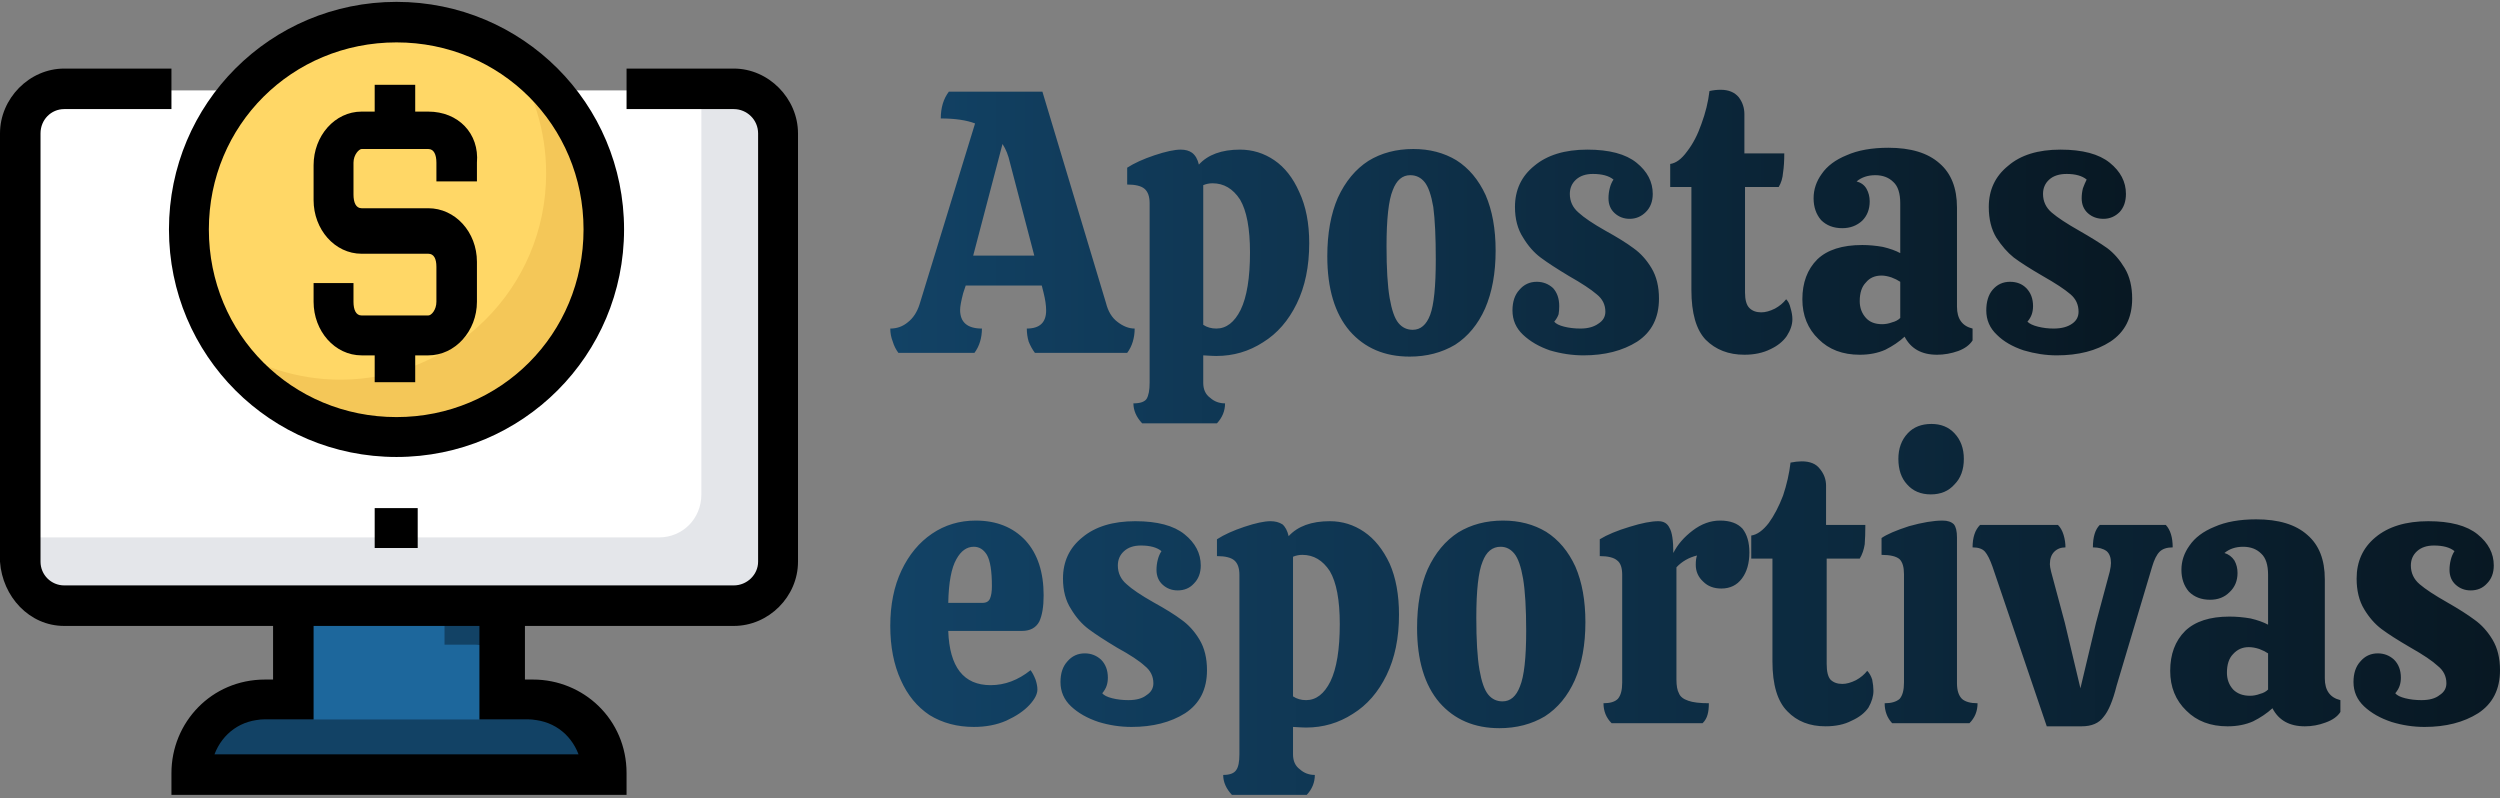 <svg version="1.2" xmlns="http://www.w3.org/2000/svg" viewBox="0 0 401 128" width="401" height="128">
	<rect x="0" y="0" width="401" height="128" fill="#808080" stroke="none"/>
	<title>svgexport-15</title>
	<defs>
		<linearGradient id="g1" x2="1" gradientUnits="userSpaceOnUse" gradientTransform="matrix(199.161,0,0,53.478,142.823,41.231)">
			<stop offset="0" stop-color="#124265"/>
			<stop offset="1" stop-color="#081823"/>
		</linearGradient>
		<linearGradient id="g2" x2="1" gradientUnits="userSpaceOnUse" gradientTransform="matrix(258.166,0,0,59.48,142.823,97.71)">
			<stop offset="0" stop-color="#124265"/>
			<stop offset="1" stop-color="#081823"/>
		</linearGradient>
	</defs>
	<style>
		.s0 { fill: url(#g1) } 
		.s1 { fill: url(#g2) } 
		.s2 { fill: #ffffff } 
		.s3 { fill: #1d679c } 
		.s4 { fill: #e4e6ea } 
		.s5 { fill: #124265 } 
		.s6 { fill: #ffd766 } 
		.s7 { fill: #f4c758 } 
		.s8 { fill: #000000 } 
	</style>
	<path class="s0" d="m177.4 48.6q0.5 2 1.8 3 1.4 1.1 2.8 1.1 0 1.1-0.3 2.1-0.3 1-0.9 1.8h-14.8q-0.6-0.8-1-1.8-0.3-1-0.3-2.1 3.1 0 3.1-2.9 0-1.2-0.4-2.8l-0.3-1.2h-12.2l-0.4 1.2q-0.5 1.9-0.5 2.7 0 3 3.5 3 0 1.1-0.3 2.1-0.3 1-0.9 1.8h-12.2q-0.6-0.8-0.9-1.8-0.4-1-0.4-2.1 1.6 0 2.8-1 1.3-1 1.9-2.9l8.9-29q-2.1-0.8-5.5-0.8 0-2.6 1.3-4.3h15zm-21.3-7.6h9.8l-3.9-14.9q-0.4-1.8-1.2-3zm39 16.1q-0.5 0-2.1-0.1v4.4q0 1.6 1.1 2.4 1 0.9 2.4 0.9 0 1.8-1.3 3.2h-12q-1.4-1.5-1.4-3.2 1.6 0 2.1-0.7 0.5-0.8 0.5-2.6v-28.8q0-1.6-0.8-2.3-0.8-0.7-2.8-0.7v-2.7q1.7-1.1 4.4-2 2.7-0.9 4.2-0.9 1.1 0 1.8 0.5 0.8 0.6 1.1 1.9 2.2-2.4 6.6-2.4 3 0 5.5 1.7 2.5 1.7 4 5.1 1.6 3.4 1.6 8.2 0 5.6-2 9.7-2 4.1-5.4 6.2-3.4 2.2-7.5 2.2zm5.4-16.6q0-5.8-1.6-8.5-1.7-2.6-4.4-2.6-0.8 0-1.5 0.3v22.4q0.9 0.6 2.1 0.6 2.4 0 3.9-3 1.5-3.1 1.5-9.2zm25.6 16.7q-6 0-9.6-4.1-3.6-4.2-3.6-12 0-5.5 1.7-9.4 1.8-3.9 4.9-5.9 3.1-1.9 7.2-1.9 3.9 0 6.9 1.8 3 1.9 4.7 5.6 1.6 3.7 1.6 8.9 0 5.4-1.7 9.3-1.7 3.8-4.8 5.8-3.2 1.9-7.3 1.9zm0.5-4.3q1.9 0 2.8-2.4 0.9-2.4 0.9-8.9 0-5.4-0.4-8.4-0.5-2.9-1.4-4-0.9-1.1-2.3-1.1-1.9 0-2.8 2.4-1 2.4-1 9 0 5.4 0.5 8.3 0.5 2.9 1.4 4 0.9 1.1 2.3 1.1zm27.4 4.1q-2.7 0-5.4-0.8-2.6-0.9-4.3-2.5-1.7-1.6-1.7-3.9 0-2.1 1.1-3.3 1.1-1.3 2.8-1.3 1.5 0 2.6 1 1 1.1 1 2.9 0 0.7-0.1 1.3-0.2 0.6-0.7 1.2 0.4 0.5 1.6 0.8 1.2 0.3 2.6 0.3 1.8 0 2.9-0.8 1.1-0.7 1.1-1.9 0-1.7-1.4-2.8-1.4-1.2-4.4-2.9-3-1.8-4.6-3-1.6-1.2-2.8-3.2-1.3-2-1.3-4.9 0-4.1 3.1-6.6 3.1-2.6 8.5-2.6 5.3 0 7.9 2.1 2.6 2.1 2.6 5 0 1.8-1.1 2.9-1.1 1.1-2.6 1.1-1.4 0-2.4-0.9-1-0.9-1-2.4 0-0.8 0.2-1.6 0.2-0.8 0.6-1.4-1.1-0.9-3.3-0.9-1.7 0-2.7 0.9-1 0.9-1 2.3 0 1.8 1.4 3 1.3 1.2 4.3 2.9 2.9 1.6 4.5 2.8 1.7 1.2 2.9 3.2 1.2 2 1.2 4.9 0 4.6-3.5 6.9-3.5 2.2-8.6 2.2zm31.3-27h-5.4v16.9q0 1.8 0.7 2.5 0.7 0.7 1.9 0.7 1 0 2.2-0.6 1.1-0.6 1.8-1.5 0.5 0.5 0.7 1.4 0.3 1 0.3 1.8 0 1.3-0.9 2.7-0.9 1.3-2.6 2.1-1.8 0.9-4.2 0.9-3.8 0-6.2-2.4-2.3-2.4-2.3-8v-16.5h-3.4v-3.7q1.4-0.2 2.7-2 1.4-1.8 2.3-4.4 1-2.7 1.3-5.3 0.9-0.2 1.8-0.2 1.9 0 2.9 1.2 0.9 1.2 0.9 2.7v6.3h6.4q0 1.8-0.2 3.1-0.1 1.3-0.7 2.3zm3.8 18q0-4 2.4-6.4 2.4-2.3 7.2-2.3 1.6 0 3.3 0.3 1.7 0.4 2.8 1v-8q0-2.4-1.1-3.4-1.1-1.1-2.9-1.1-1.8 0-3 1 1.1 0.3 1.6 1.2 0.5 0.9 0.5 2 0 1.9-1.2 3.1-1.3 1.2-3.2 1.2-2.1 0-3.4-1.3-1.2-1.4-1.2-3.5 0-2.1 1.3-3.9 1.3-1.9 4-3 2.7-1.2 6.7-1.2 5.4 0 8.2 2.5 2.8 2.4 2.8 7.1v15.9q0 2.9 2.5 3.5v1.9q-0.7 1.1-2.3 1.7-1.7 0.6-3.4 0.6-3.7 0-5.2-2.9-1.3 1.2-3.1 2.1-1.8 0.8-4.1 0.8-4.1 0-6.6-2.5-2.6-2.5-2.6-6.4zm15.7 3v-5.8q-0.6-0.4-1.4-0.7-0.9-0.3-1.6-0.3-1.6 0-2.5 1.1-1 1-1 3 0 1.6 1 2.7 0.9 1 2.6 1 0.8 0 1.6-0.3 0.8-0.2 1.3-0.7zm25.1 6q-2.6 0-5.3-0.8-2.7-0.9-4.3-2.5-1.7-1.6-1.7-3.9 0-2.1 1-3.3 1.1-1.3 2.8-1.3 1.6 0 2.6 1 1.1 1.1 1.1 2.9 0 0.7-0.2 1.3-0.2 0.6-0.7 1.2 0.5 0.5 1.7 0.8 1.2 0.3 2.5 0.3 1.9 0 3-0.8 1-0.7 1-1.9 0-1.7-1.3-2.8-1.4-1.2-4.4-2.9-3.1-1.8-4.7-3-1.5-1.2-2.8-3.2-1.2-2-1.2-4.9 0-4.1 3.1-6.6 3-2.6 8.4-2.6 5.3 0 7.9 2.1 2.6 2.1 2.6 5 0 1.8-1 2.9-1.1 1.1-2.6 1.1-1.5 0-2.5-0.9-1-0.9-1-2.4 0-0.8 0.2-1.6 0.3-0.8 0.6-1.4-1.1-0.9-3.2-0.9-1.8 0-2.8 0.9-1 0.9-1 2.3 0 1.8 1.4 3 1.4 1.2 4.4 2.9 2.8 1.6 4.5 2.8 1.6 1.2 2.8 3.2 1.2 2 1.2 4.9 0 4.6-3.5 6.9-3.4 2.2-8.6 2.2z"/>
	<path class="s1" d="m158.9 109.9q3.4 0 6.4-2.4 0.4 0.5 0.8 1.5 0.3 0.9 0.3 1.6 0 1.1-1.3 2.5-1.3 1.4-3.7 2.5-2.3 1-5.2 1-4 0-7.1-1.9-3-2-4.6-5.6-1.7-3.7-1.7-8.7 0-5.1 1.8-8.9 1.8-3.8 4.9-5.9 3.1-2.1 7-2.1 5 0 8 3.2 2.9 3.2 2.9 8.8 0 2.7-0.7 4.2-0.8 1.5-2.8 1.5h-11.8q0.3 8.7 6.8 8.7zm-2.7-22.2q-1.7 0-2.8 2-1.2 2.1-1.3 7h5.5q0.9 0 1.2-0.7 0.3-0.7 0.3-2 0-3.6-0.8-5-0.8-1.3-2.1-1.3zm25.3 28.9q-2.7 0-5.3-0.8-2.7-0.9-4.4-2.5-1.7-1.6-1.7-3.9 0-2.1 1.1-3.3 1.1-1.3 2.8-1.3 1.5 0 2.6 1 1.1 1.1 1.1 2.9 0 0.7-0.2 1.3-0.2 0.6-0.7 1.2 0.4 0.5 1.6 0.8 1.2 0.3 2.6 0.3 1.9 0 2.9-0.8 1.1-0.7 1.1-1.9 0-1.7-1.4-2.8-1.3-1.2-4.4-2.9-3-1.8-4.6-3-1.6-1.2-2.8-3.2-1.3-2-1.3-4.9 0-4.1 3.1-6.6 3.1-2.6 8.5-2.6 5.3 0 7.9 2.1 2.6 2.1 2.6 5 0 1.8-1.1 2.9-1 1.1-2.6 1.1-1.4 0-2.4-0.9-1-0.9-1-2.4 0-0.8 0.2-1.6 0.2-0.8 0.6-1.4-1.1-0.9-3.3-0.9-1.7 0-2.7 0.9-1 0.9-1 2.3 0 1.8 1.4 3 1.3 1.2 4.3 2.9 2.9 1.6 4.5 2.8 1.7 1.2 2.9 3.2 1.2 2 1.2 4.9 0 4.6-3.5 6.9-3.5 2.2-8.6 2.2zm28 0.1q-0.5 0-2.1-0.1v4.4q0 1.6 1.1 2.4 1 0.9 2.4 0.9 0 1.8-1.3 3.2h-12q-1.4-1.5-1.4-3.2 1.6 0 2.1-0.8 0.5-0.7 0.5-2.5v-28.8q0-1.6-0.8-2.3-0.8-0.7-2.8-0.7v-2.7q1.7-1.1 4.4-2 2.7-0.9 4.2-0.9 1.1 0 1.9 0.5 0.7 0.6 1 1.9 2.2-2.4 6.6-2.4 3 0 5.5 1.7 2.5 1.7 4.1 5.1 1.5 3.4 1.5 8.2 0 5.6-2 9.7-2 4.1-5.4 6.2-3.4 2.2-7.5 2.2zm5.4-16.6q0-5.8-1.6-8.5-1.7-2.6-4.4-2.6-0.8 0-1.5 0.3v22.4q0.9 0.6 2.1 0.6 2.4 0 3.9-3 1.5-3.1 1.5-9.2zm25.6 16.7q-6 0-9.6-4.1-3.6-4.2-3.6-12 0-5.5 1.7-9.4 1.8-3.9 4.9-5.9 3.1-1.9 7.2-1.9 3.9 0 6.9 1.8 3 1.9 4.7 5.6 1.6 3.7 1.6 8.9 0 5.4-1.7 9.3-1.7 3.8-4.8 5.8-3.2 1.9-7.3 1.9zm0.5-4.3q1.9 0 2.8-2.4 1-2.4 1-8.9 0-5.4-0.5-8.4-0.5-2.9-1.4-4-0.9-1.1-2.2-1.1-2 0-2.9 2.4-1 2.4-1 9 0 5.4 0.5 8.3 0.5 2.9 1.4 4 0.9 1.1 2.3 1.1zm34.9-29q2.4 0 3.6 1.3 1.1 1.4 1.1 3.8 0 2.6-1.2 4.2-1.2 1.6-3.3 1.6-1.8 0-2.9-1.1-1.2-1.1-1.2-2.7 0-1 0.2-1.5-2 0.5-3.3 1.9v18q0 1.5 0.4 2.2 0.3 0.8 1.5 1.2 1.1 0.4 3.3 0.4 0 1.1-0.2 1.8-0.2 0.8-0.8 1.4h-14.6q-1.3-1.3-1.3-3.2 1.6 0 2.3-0.7 0.7-0.8 0.7-2.6v-17.3q0-1.7-0.8-2.3-0.8-0.7-2.8-0.7v-2.7q1.8-1.1 4.8-2 2.9-0.9 4.6-0.9 1.3 0 1.8 1.1 0.6 1 0.6 4 1-2 3.1-3.6 2.1-1.6 4.4-1.6zm22.4 6.1h-5.3v16.9q0 1.8 0.6 2.5 0.7 0.7 1.9 0.7 1 0 2.2-0.6 1.1-0.6 1.8-1.5 0.5 0.5 0.8 1.4 0.2 1 0.2 1.8 0 1.3-0.8 2.7-0.9 1.3-2.7 2.1-1.7 0.9-4.2 0.9-3.8 0-6.1-2.4-2.4-2.4-2.4-8v-16.5h-3.4v-3.7q1.4-0.2 2.8-2 1.3-1.8 2.3-4.4 0.9-2.7 1.2-5.3 1-0.2 1.8-0.2 2 0 2.9 1.2 1 1.2 1 2.7v6.3h6.3q0 1.8-0.1 3.1-0.2 1.3-0.8 2.3zm16.7-16q0 2.6-1.5 4.1-1.4 1.6-3.8 1.6-2.4 0-3.8-1.6-1.4-1.5-1.4-4.1 0-2.5 1.5-4.1 1.4-1.5 3.8-1.5 2.3 0 3.7 1.5 1.5 1.6 1.5 4.1zm-1.1 12.6v23.4q0 1.7 0.8 2.5 0.8 0.7 2.5 0.7 0 1.9-1.3 3.2h-12.4q-1.2-1.3-1.2-3.2 1.6 0 2.4-0.7 0.7-0.8 0.7-2.6v-17.4q0-1.7-0.7-2.4-0.8-0.7-2.9-0.7v-2.7q1.3-0.9 4.4-1.9 3.2-0.9 5.4-0.9 1.2 0 1.8 0.6 0.5 0.6 0.5 2.1zm15.1 5.5l2.2 8.2 2.5 10.5 2.5-10.5 2.2-8.2q0.2-0.9 0.2-1.4 0-1.3-0.7-1.9-0.8-0.6-2.2-0.6 0-2.5 1.1-3.6h10.6q1.1 1.2 1.1 3.6-1.4 0-2.1 0.7-0.7 0.7-1.2 2.4l-5.7 19.1q-0.9 3.6-2.1 5-1.1 1.5-3.5 1.5h-5.6l-8.7-25.6q-0.6-1.7-1.2-2.4-0.6-0.7-2-0.7 0-2.4 1.2-3.6h12.5q0.6 0.6 0.9 1.6 0.3 1 0.3 2-1.1 0-1.8 0.7-0.7 0.7-0.7 2 0 0.4 0.2 1.2zm19.1 15.9q0-4 2.4-6.4 2.4-2.3 7.1-2.3 1.7 0 3.4 0.3 1.7 0.4 2.8 1v-8q0-2.4-1.1-3.4-1.1-1.1-2.9-1.1-1.8 0-3 1 1 0.3 1.6 1.2 0.5 0.9 0.5 2 0 1.9-1.3 3.1-1.2 1.2-3.1 1.2-2.1 0-3.4-1.3-1.2-1.4-1.2-3.5 0-2.1 1.3-3.9 1.3-1.9 4-3 2.7-1.2 6.7-1.2 5.4 0 8.2 2.5 2.8 2.4 2.8 7.1v15.9q0 2.9 2.5 3.5v1.9q-0.7 1.1-2.4 1.7-1.6 0.6-3.3 0.6-3.7 0-5.2-2.9-1.3 1.2-3.1 2.1-1.8 0.8-4.1 0.8-4.1 0-6.6-2.5-2.6-2.5-2.6-6.4zm15.7 3v-5.8q-0.6-0.4-1.4-0.7-0.9-0.3-1.7-0.3-1.5 0-2.5 1.1-1 1-1 3 0 1.6 1 2.7 1 1 2.7 1 0.8 0 1.6-0.3 0.8-0.2 1.3-0.7zm25.1 6q-2.7 0-5.3-0.8-2.7-0.9-4.4-2.5-1.7-1.6-1.7-3.9 0-2.1 1.1-3.3 1.1-1.3 2.8-1.3 1.5 0 2.6 1 1.1 1.1 1.1 2.9 0 0.7-0.2 1.3-0.2 0.6-0.7 1.2 0.4 0.5 1.6 0.8 1.2 0.3 2.6 0.3 1.9 0 2.9-0.8 1.1-0.7 1.1-1.9 0-1.7-1.4-2.8-1.3-1.2-4.3-2.9-3.1-1.8-4.7-3-1.6-1.2-2.8-3.2-1.2-2-1.2-4.9 0-4.1 3-6.6 3.1-2.6 8.5-2.6 5.3 0 7.9 2.1 2.6 2.1 2.6 5 0 1.8-1.1 2.9-1 1.1-2.6 1.1-1.4 0-2.4-0.9-1-0.9-1-2.4 0-0.8 0.2-1.6 0.2-0.8 0.6-1.4-1.1-0.9-3.3-0.9-1.7 0-2.7 0.9-1 0.9-1 2.3 0 1.8 1.4 3 1.4 1.2 4.4 2.9 2.8 1.6 4.4 2.8 1.7 1.2 2.9 3.2 1.2 2 1.2 4.9 0 4.6-3.5 6.9-3.5 2.2-8.6 2.2z"/>
	<g>
		<path class="s2" d="m116.8 14.5h-17.1-72.2-17.2c-3.8 0-6.9 3-6.9 6.9v68.7c0 3.8 3.1 6.9 6.9 6.9h106.5c3.9 0 6.9-3.1 6.9-6.9v-68.7c0-3.9-3-6.9-6.9-6.9z"/>
		<path class="s3" d="m47.3 97v15h-4.8c-6.4 0-12 5.6-12 12h66.6c0-6.4-5.6-12-12-12h-4.8v-15"/>
		<path class="s4" d="m116.8 14.5h-4.3v64.8c0 3.9-3 6.9-6.8 6.9h-102.3v3.9c0 3.8 3.1 6.9 6.9 6.9h106.5c3.9 0 6.9-3.1 6.9-6.9v-68.7c0-3.9-3-6.9-6.9-6.9z"/>
		<path class="s5" d="m71.3 103.4h4.7c1.3 0 2.6 0.4 3.9 0.9v-7.3h-8.6z"/>
		<path class="s5" d="m87.6 112.4c0.5 0.9 0.5 2.2 0.5 3h-54.2c-2.1 2.2-3.4 5.2-3.4 8.6h66.6c-0.4-5.6-4.3-10.3-9.5-11.6z"/>
		<path class="s6" d="m30.5 36.8c0 8.8 3.5 17.2 9.7 23.4 6.2 6.2 14.6 9.7 23.4 9.7 8.8 0 17.2-3.5 23.4-9.7 6.2-6.2 9.7-14.6 9.7-23.4 0-8.8-3.5-17.2-9.7-23.4-6.2-6.2-14.6-9.7-23.4-9.7-8.8 0-17.2 3.5-23.4 9.7-6.2 6.2-9.7 14.6-9.7 23.4z"/>
		<path class="s7" d="m82 9.3c3.5 5.2 5.6 11.6 5.6 18.5 0 18.5-15 33.1-33 33.1-6.9 0-13.4-2.2-18.5-5.6 6 9 15.9 14.6 27.5 14.6 18.4 0 33.1-15 33.1-33.1 0-11.1-5.6-21.5-14.7-27.5z"/>
		<path class="s8" d="m68.7 17.9h-2.1v-4.3h-6.5v4.3h-2.1c-4.3 0-7.7 3.9-7.7 8.6v5.6c0 4.7 3.4 8.6 7.7 8.6h10.7c0.9 0 1.3 0.8 1.3 2.1v5.6c0 1.3-0.8 2.2-1.3 2.2h-10.7c-0.9 0-1.3-0.9-1.3-2.2v-3h-6.4v3c0 4.7 3.4 8.6 7.7 8.6h2.1v4.3h6.5v-4.3h2.1c4.3 0 7.8-3.9 7.8-8.6v-6.4c0-4.8-3.5-8.6-7.8-8.6h-10.7c-0.9 0-1.3-0.9-1.3-2.2v-5.1c0-1.3 0.9-2.2 1.3-2.2h10.7c0.9 0 1.3 0.9 1.3 2.2v3h6.5v-3c0.4-4.7-3-8.2-7.8-8.2z"/>
		<path class="s8" d="m100.1 36.8c0-20.2-16.3-36.5-36.5-36.5-20.2 0-36.5 16.3-36.5 36.5 0 20.2 16.3 36.5 36.5 36.5 20.2 0 36.5-16.3 36.5-36.5zm-36.5 30.1c-16.8 0-30.1-13.3-30.1-30.1 0-16.7 13.3-30 30.1-30 16.7 0 30 13.3 30 30 0 16.8-13.3 30.1-30 30.1z"/>
		<path class="s8" d="m10.3 100.4h33.5v8.6h-1.3c-8.6 0-15 6.9-15 15v3.5h73v-3.5c0-8.6-6.9-15-15-15h-1.3v-8.6h33.5c5.6 0 10.3-4.7 10.3-10.3v-68.7c0-5.6-4.7-10.4-10.3-10.4h-17.2v6.5h17.2c2.1 0 3.9 1.7 3.9 3.9v68.7c0 2.1-1.8 3.8-3.9 3.8h-107.4c-2.1 0-3.8-1.7-3.8-3.8v-68.7c0-2.2 1.7-3.9 3.8-3.9h17.2v-6.5h-17.2c-5.6 0-10.3 4.8-10.3 10.4v68.7c0.4 5.6 4.7 10.3 10.3 10.3zm74.3 15c3.9 0 6.9 2.2 8.2 5.6h-58.4c1.3-3.4 4.3-5.6 8.1-5.6h7.8v-15h26.6v15z"/>
		<path class="s8" d="m60.1 81.5h6.9v6.4h-6.9z"/>
	</g>
</svg>